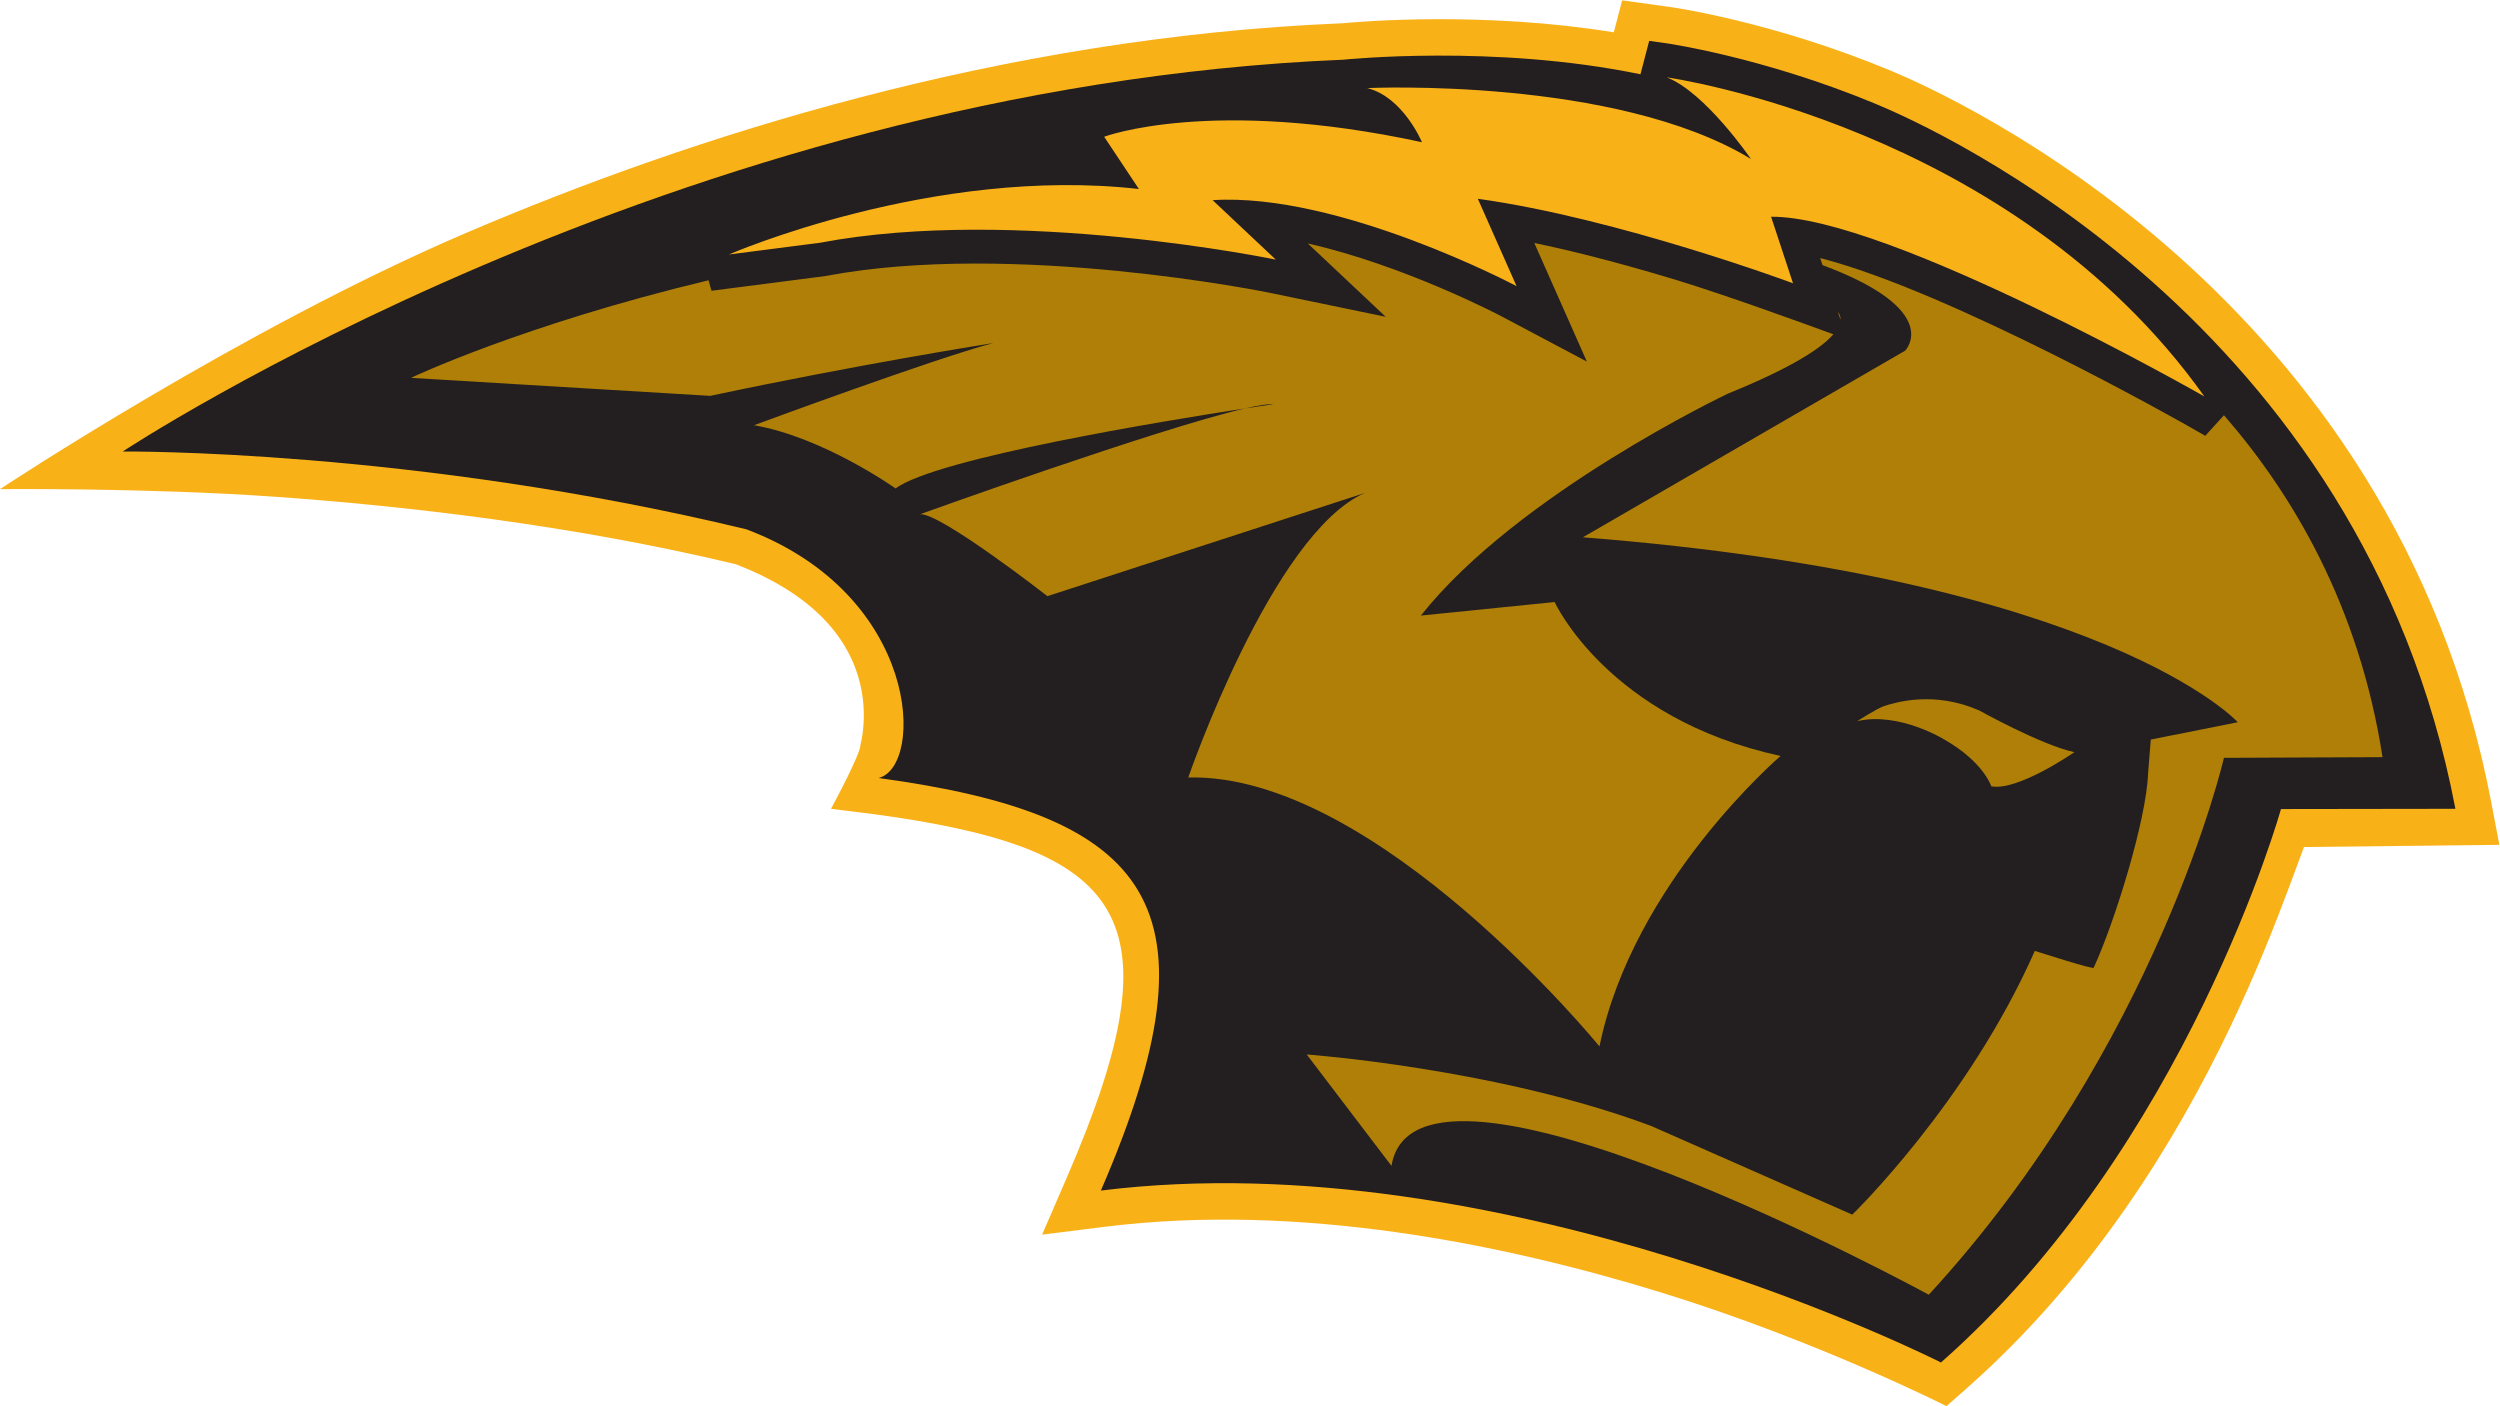 <?xml version="1.0" encoding="UTF-8" standalone="no"?>
<svg xmlns:inkscape="http://www.inkscape.org/namespaces/inkscape" xmlns:sodipodi="http://sodipodi.sourceforge.net/DTD/sodipodi-0.dtd" xmlns="http://www.w3.org/2000/svg" xmlns:svg="http://www.w3.org/2000/svg" version="1.1" id="svg2" width="711.147" height="399.987" viewBox="0 0 711.147 399.987" sodipodi:docname="UWO1.eps">
  <defs id="defs6"></defs>
  <g id="g8" inkscape:groupmode="layer" inkscape:label="ink_ext_XXXXXX" transform="matrix(1.333,0,0,-1.333,0,399.987)">
    <g id="g10" transform="scale(0.1)">
      <path d="m 1840.6,1434.29 c 3.86,27.29 4.91,65.11 -5.03,106.96 -19.24,80.88 -81.41,184.43 -265.53,255.35 -350.49,84.24 -709.825,124.59 -981.724,143.91 C 315.766,1959.89 0,1956.84 0,1956.84 c 0,0 517.742,343.17 996.98,547.8 477.54,203.93 1138.4,416.4 1866.9,446.3 18.4,1.74 95.26,8.5 202.84,8.76 105.25,0.27 239.76,-5.61 377.04,-28.02 l 17.87,68.21 100.04,-13.83 c 4.79,-0.65 219.22,-30.6 472.23,-135.85 128.77,-53.59 1075.41,-475.99 1282.22,-1560.95 l 17.48,-91.52 -416.98,-4.63 c -9.05,-24.01 -19.57,-53.06 -32.39,-87.2 -29.47,-78.69 -70.61,-183.64 -127.26,-301.738 C 4643.53,567.672 4466.39,275.051 4193.26,34.801 L 4153.73,0 c 0,0 -275.13,139.57 -608.83,242.5 -336.23,103.68 -772.17,191.988 -1186.06,140.352 l -135.02,-16.883 54.05,124.871 c 241.62,558.33 122.15,699.72 -413.58,772.5 l -90.96,11.3 c 0,0 63.36,116.74 62.82,136.35 1.6,6.41 3.16,14.26 4.45,23.3" style="fill:#f9b118;fill-opacity:1;fill-rule:nonzero;stroke:none" id="path12"></path>
      <path d="m 261.848,2037.11 c 0,0 1173.352,777.39 2605.202,836.16 0,0 321.71,33.59 633.65,-31.13 l 18.65,71.29 31.66,-4.37 c 1.5,-0.2 208.68,-28.95 453.01,-130.63 124.71,-51.88 1036.8,-460.19 1235.75,-1503.73 -18.98,-0.15 -372.22,-0.55 -372.22,-0.55 0,0 -200.68,-719.24 -725.62,-1181.021 0,0 -933.41,474.082 -1792.72,366.84 263.08,607.911 109.73,801.041 -474.44,880.401 98.06,23.8 91.1,389.76 -281.82,530.67 -712.798,172.14 -1331.102,166.07 -1331.102,166.07" style="fill:#231f20;fill-opacity:1;fill-rule:nonzero;stroke:none" id="path14"></path>
      <path d="m 3922.13,2335.01 c 3.32,-4 5.88,-9.54 5.53,-16.74 z M 876.992,2194.33 c 0,0 237.178,112.94 635.048,208.22 l 6.19,-22.39 243.64,31.49 c 399.89,76.03 944.61,-35.2 945.98,-35.47 l 249.26,-51.59 -166.28,156.52 c 206.84,-46.83 410.2,-153.85 411.73,-154.65 l 183.77,-97.39 -112.16,253.12 c 107.67,-22.47 216.47,-52.67 306.94,-80.27 100.93,-30.8 265.01,-90.35 331.24,-114.65 -25.27,-29.17 -87.21,-70.66 -224.8,-126.5 0,0 -449.24,-213.18 -655.43,-473.74 l 285.39,28.89 c 0,0 113.48,-248.68 482.16,-328.46 0,0 -315,-269.86 -386.44,-619.851 0,0 -475.89,583.511 -877.49,573.951 0,0 179.19,520.36 376.54,607.04 l -677.13,-220.12 c 0,0 -230.11,179.33 -271.95,174.75 0,0 506.7,182.5 693.93,225.91 -171.77,-26.44 -657.75,-105.8 -746.03,-170.78 0,0 -154,109.35 -302.02,134.84 0,0 384.54,142.32 510.59,175.38 0,0 -283.51,-44.53 -604.05,-112.69 z m 1780.138,-65.19 c 37.65,5.78 60.19,9.04 60.19,9.04 -10.84,0.91 -31.85,-2.48 -60.19,-9.04" style="fill:#af7f07;fill-opacity:1;fill-rule:evenodd;stroke:none" id="path16"></path>
      <path d="m 4745.81,2114.57 c 146.26,-167.9 288.59,-407.01 338.43,-729.66 l -338.43,-1.45 c 0,0 -141.56,-614.968 -629.87,-1145.718 0,0 -1094.25,597.297 -1146.53,274.957 l -180.89,237.762 c 0,0 406.9,-29.66 735.31,-152.711 l 428.84,-189.07 c 0,0 246.27,238.261 389.57,562.769 5.7,-1.617 130.16,-41.918 125.76,-35.629 43.59,94.15 112.73,314.88 116.04,415.8 l 5.72,70.84 185.6,37.01 c 0,0 -278.38,306.73 -1397.54,394.62 l 687.84,398.32 c 0,0 83.57,85.71 -176.41,182.48 l -4.97,15.04 c 280.51,-71.95 777.32,-353.98 784.05,-357.82 l 37.67,-21.5 39.81,43.96" style="fill:#af7f07;fill-opacity:1;fill-rule:evenodd;stroke:none" id="path18"></path>
      <path d="m 4020.23,1493.84 c 27.77,8.95 107.97,32.3 203.03,-9.12 0,0 133.04,-74.09 203.39,-89.18 0,0 -121,-83.88 -177.29,-72.79 0,0 -16.31,51.95 -100.64,100.02 0,0 -96.56,59.49 -185.28,38.99 0,0 39.81,25.84 56.79,32.08" style="fill:#af7f07;fill-opacity:1;fill-rule:evenodd;stroke:none" id="path20"></path>
      <path d="m 1555.5,2457.57 c 0,0 435.37,189.66 874.88,139.73 l -74.13,111.52 c 0,0 226.8,85.88 678.18,-11.64 0,0 -39.85,96.02 -116.6,115.48 0,0 529.33,24.71 818.61,-151.26 0,0 -97.05,141.93 -179.47,174.17 0,0 736.05,-102.57 1147.06,-680.95 0,0 -675.77,385.73 -924.59,383.52 l 46.8,-141.98 c 0,0 -373.49,138.85 -672.58,180.29 l 82.62,-186.4 c 0,0 -378.54,200.62 -648.6,183.46 l 134.76,-126.85 c 0,0 -556.04,115.11 -971.9,36.04 l -195.04,-25.13" style="fill:#f9b118;fill-opacity:1;fill-rule:evenodd;stroke:none" id="path22"></path>
    </g>
  </g>
</svg>
